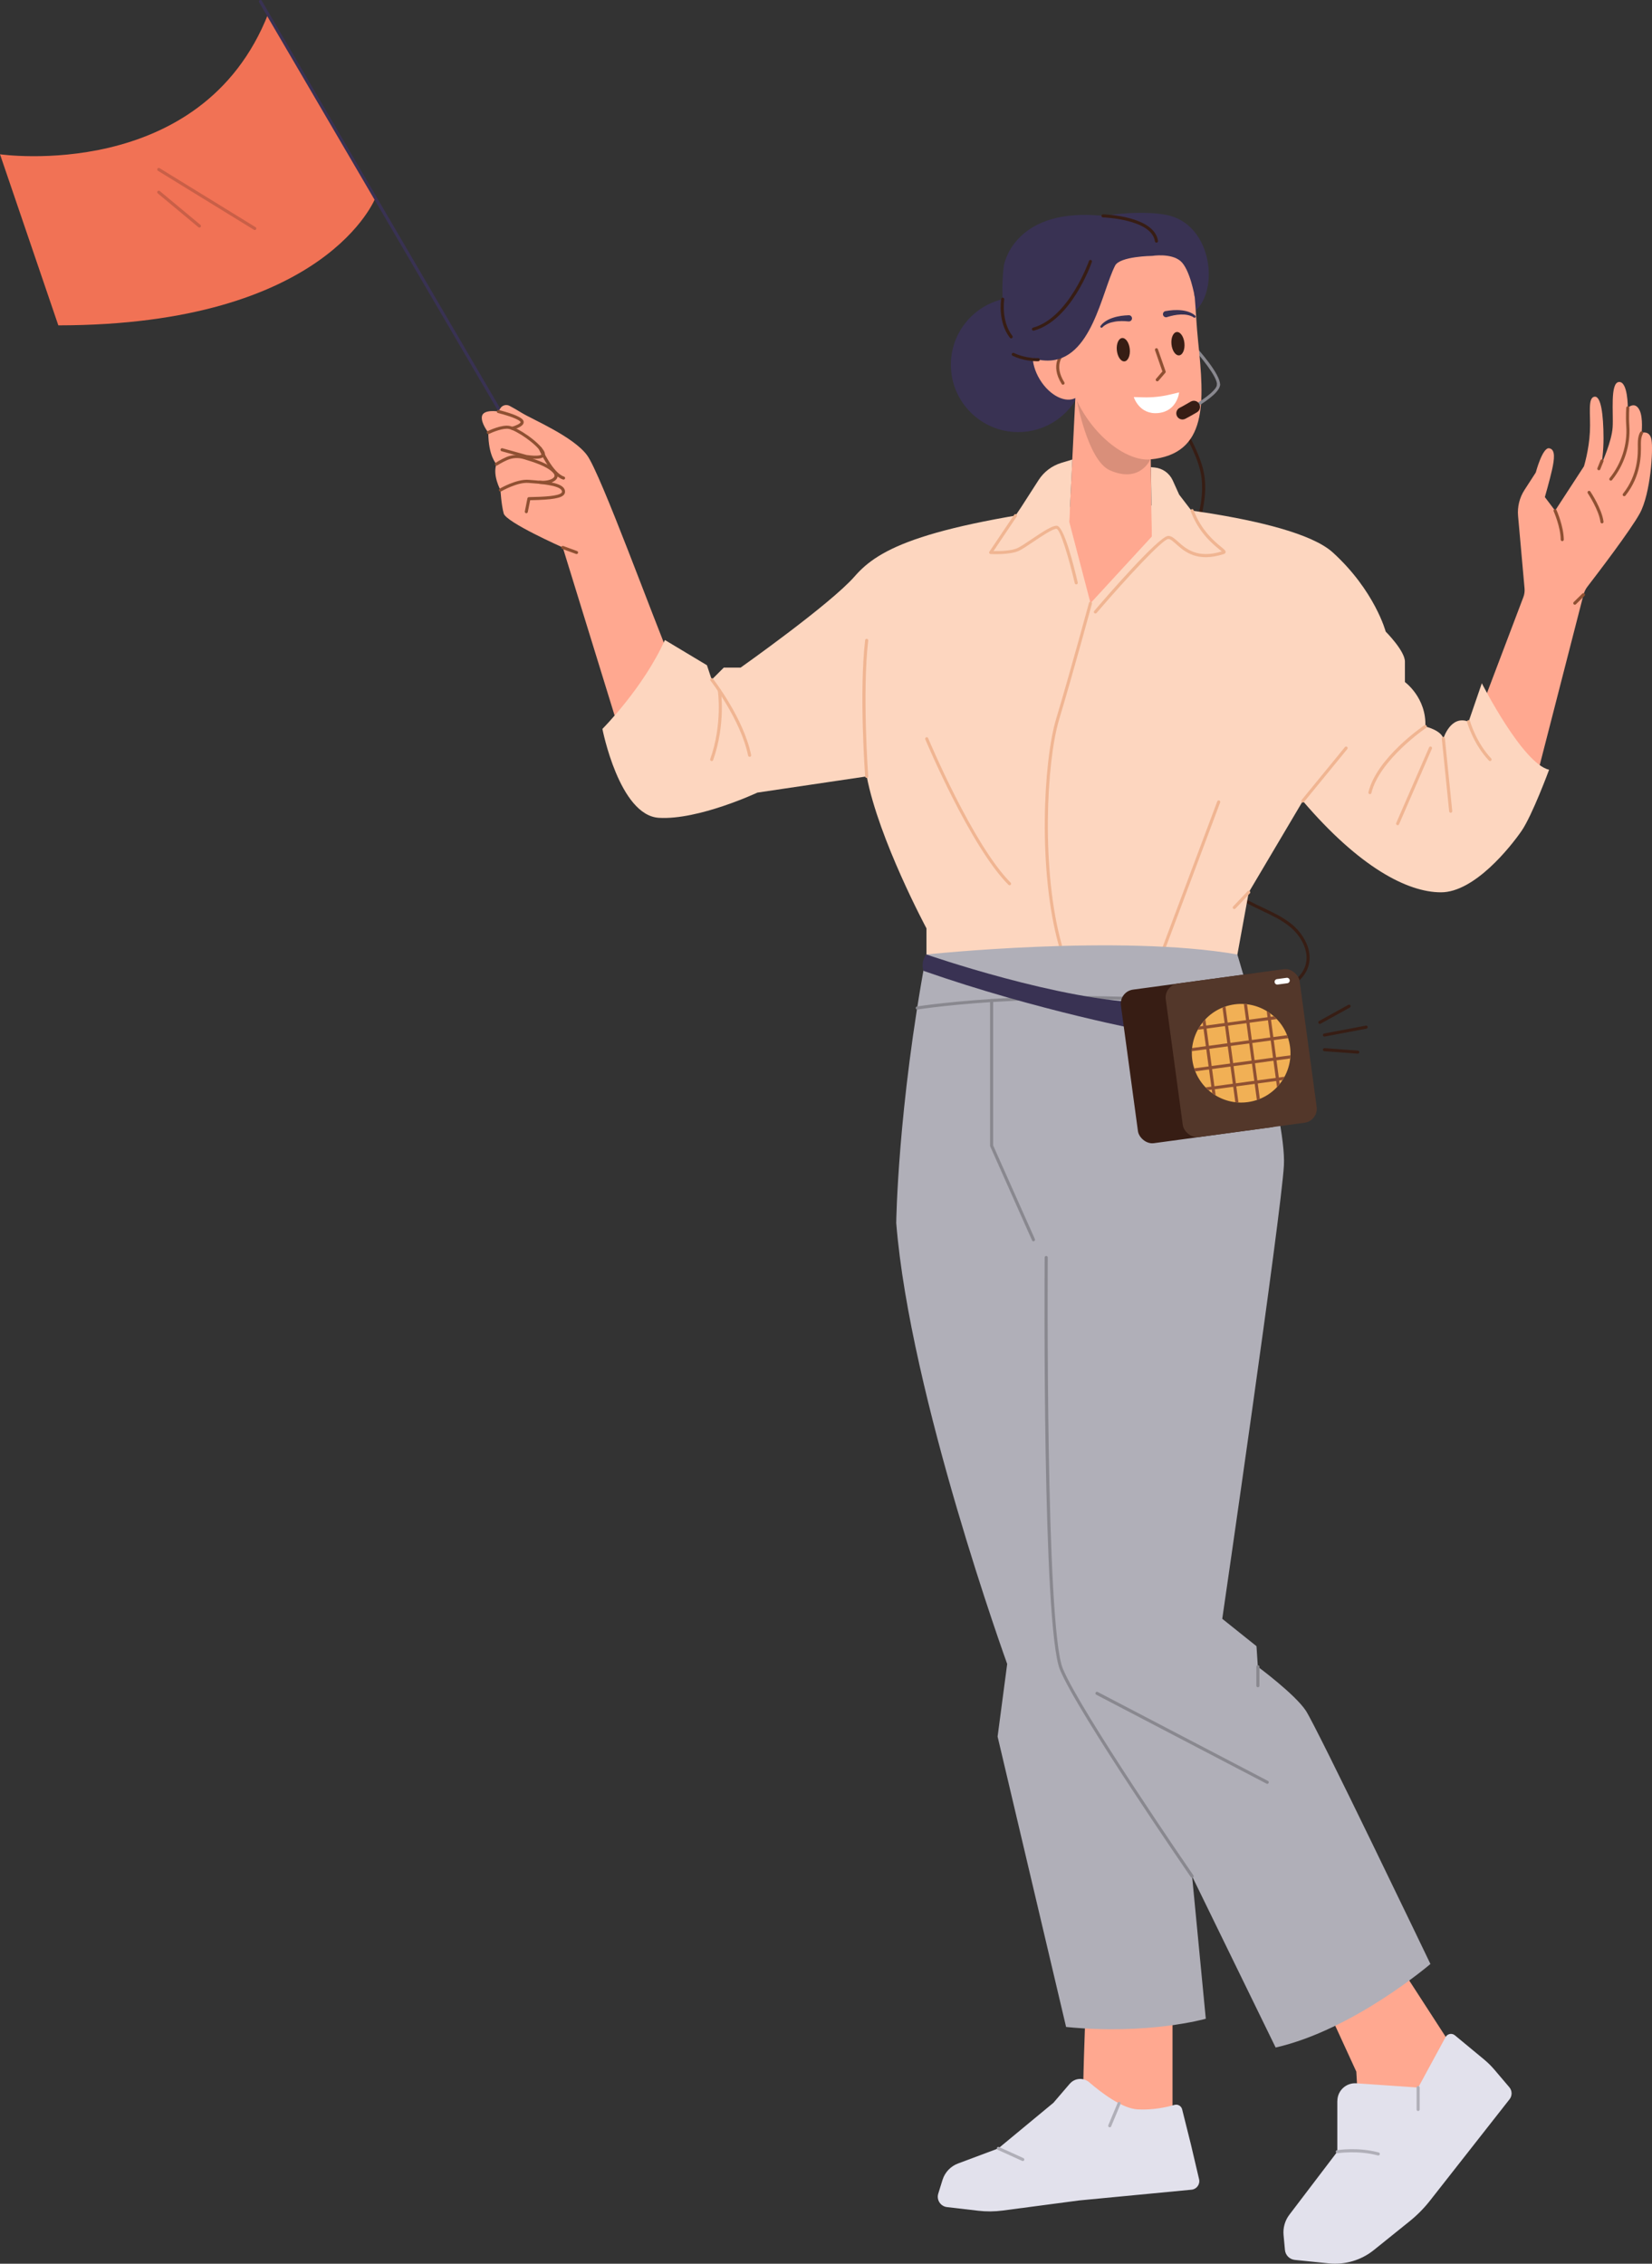 <?xml version="1.0" encoding="UTF-8"?><svg id="_レイヤー_2" xmlns="http://www.w3.org/2000/svg" xmlns:xlink="http://www.w3.org/1999/xlink" viewBox="0 0 632.17 866.22"><rect x="0" y="0" width="632.17" height="866.22" fill="#333333" stroke="none"/><defs><style>.cls-1{fill:#d98f7a;}.cls-1,.cls-2,.cls-3,.cls-4,.cls-5,.cls-6,.cls-7,.cls-8,.cls-9,.cls-10,.cls-11,.cls-12,.cls-13,.cls-14,.cls-15,.cls-16{stroke-width:0px;}.cls-2{fill:#b0afb8;}.cls-3{fill:#ffa890;}.cls-4{fill:#fdd6bf;}.cls-5{fill:#f1b055;}.cls-6{fill:#f17255;}.cls-7{fill:#e2e1ec;}.cls-8{fill:none;}.cls-17{clip-path:url(#clippath);}.cls-9{fill:#53372a;}.cls-10{fill:#371d14;}.cls-11{fill:#f0b592;}.cls-12{fill:#fff;}.cls-13{fill:#89888f;}.cls-14{fill:#393253;}.cls-15{fill:#c95f47;}.cls-16{fill:#8f5032;}</style><clipPath id="clippath"><circle class="cls-8" cx="474.95" cy="403.02" r="18.87" transform="translate(-80.76 121.63) rotate(-13.46)"/></clipPath></defs><g id="_1"><path class="cls-10" d="M483.48,379.79c-3.22,0-6.4-.45-9.35-.86-1.7-.24-3.79-1.34-4.35-2.77-.28-.7-.15-1.43.35-2.04.21-.25.58-.29.83-.08.25.21.29.58.08.83-.23.28-.28.55-.16.86.34.86,1.96,1.83,3.41,2.03,4.61.65,9.83,1.38,14.71.29,5.21-1.16,9.36-4.59,10.58-8.72,1.64-5.57-1.94-11.51-6.22-14.91-3.11-2.48-6.82-4.23-10.4-5.92-1.71-.8-3.47-1.64-5.16-2.54-11.54-6.18-20.51-19.25-15.52-30.42,1.02-2.28,2.55-4.29,4.03-6.23,1.54-2.02,3.13-4.1,4.07-6.44,2.92-7.2-.73-15.32-3.17-19.52-1.3-2.24-2.8-4.44-4.25-6.56-2.46-3.61-5-7.33-6.7-11.45-3.22-7.78-3.31-16.61-3.39-24.39-.09-9.15-.19-18.62,1.68-27.8.61-3.02,1.45-6.07,2.26-9.03,2.01-7.33,4.09-14.9,2.82-22.36-.84-4.93-3.12-9.55-5.32-14.03-.85-1.72-1.73-3.5-2.51-5.29-3.68-8.33-4.23-15.34-1.63-20.83.14-.3.49-.42.79-.28.29.14.42.49.28.79-2.45,5.17-1.9,11.84,1.64,19.84.78,1.76,1.65,3.53,2.49,5.24,2.24,4.55,4.56,9.25,5.43,14.35,1.31,7.71-.8,15.42-2.85,22.87-.81,2.94-1.64,5.97-2.25,8.95-1.84,9.05-1.75,18.45-1.66,27.55.08,7.68.16,16.39,3.3,23.95,1.66,4.01,4.17,7.68,6.59,11.24,1.46,2.14,2.97,4.35,4.29,6.63,4.4,7.57,5.55,14.88,3.24,20.56-1.01,2.49-2.65,4.64-4.23,6.71-1.44,1.89-2.93,3.84-3.89,6-4.71,10.54,3.93,22.97,15,28.89,1.66.89,3.41,1.72,5.11,2.51,3.64,1.72,7.41,3.5,10.63,6.06,4.59,3.65,8.41,10.07,6.62,16.17-1.62,5.51-6.98,8.54-11.45,9.54-1.91.43-3.86.59-5.79.59Z"/><path class="cls-3" d="M415.65,756.4c.65,1.64-2.94,60.52,0,60.2,2.94-.33,33.04-2.94,33.04-2.94v-57.25h-33.04Z"/><path class="cls-3" d="M502.34,756.4l16.68,36.31,1.64,29.54s33.04-19.4,33.37-20.38c.33-.98,2.94-16.68,2.94-16.68l-27.32-42.2-27.32,13.41Z"/><path class="cls-7" d="M409.38,797.35c1.89-2.21,5.22-2.47,7.42-.57,4.66,4.02,12.58,10.05,18.52,10.38,5.92.33,11.19-.86,14.09-1.71,1.29-.38,2.64.4,2.96,1.7l3.36,13.45,3.12,13.28c.45,1.93-.9,3.82-2.87,4.01l-43.07,4.12-29.2,3.86c-3.11.41-6.26.44-9.38.07l-11.94-1.39c-2.48-.29-4.09-2.76-3.35-5.15l1.63-5.25c.9-2.9,3.09-5.22,5.93-6.28l15.43-5.78,21.08-17.45,6.25-7.29Z"/><path class="cls-7" d="M511.75,803.95v19.4l-18.34,24.11c-1.69,2.22-2.49,5-2.23,7.78l.53,5.71c.18,2.01,1.76,3.6,3.77,3.81l13.01,1.33c6.2.63,12.39-1.2,17.25-5.11l13.68-11.01c2.88-2.32,5.49-4.96,7.78-7.87l30.46-38.81c1.07-1.36,1.03-3.29-.09-4.61l-5.74-6.75c-1.19-1.39-2.49-2.68-3.9-3.85l-11.2-9.27c-1.13-.94-2.84-.61-3.55.69l-10.48,19.31-23.68-1.63c-3.92-.27-7.25,2.84-7.25,6.76Z"/><path class="cls-2" d="M391.39,826.93c-.08,0-.16-.02-.24-.05l-9.35-4.25c-.3-.14-.43-.49-.29-.78.14-.3.48-.43.78-.29l9.35,4.25c.3.13.43.49.29.78-.1.22-.31.35-.54.35Z"/><path class="cls-2" d="M527.42,824.81c-.05,0-.1,0-.15-.02-7.68-2.06-15.34-.86-15.42-.85-.33.05-.63-.17-.68-.49-.05-.32.17-.63.49-.68.32-.05,7.98-1.26,15.92.87.32.08.5.41.42.72-.07.26-.31.44-.57.44Z"/><path class="cls-2" d="M542.68,807.79c-.33,0-.59-.26-.59-.59v-8.38c0-.33.26-.59.59-.59s.59.26.59.59v8.38c0,.33-.26.59-.59.59Z"/><path class="cls-2" d="M424.67,814.03c-.08,0-.15-.01-.23-.05-.3-.13-.44-.47-.32-.77l3.58-8.57c.13-.3.47-.44.77-.32.3.13.44.47.32.77l-3.58,8.57c-.09.23-.31.36-.55.36Z"/><circle class="cls-14" cx="389.64" cy="139.57" r="25.77"/><path class="cls-6" d="M0,59.04s77.14,11.17,102.66-53.82l41.1,70.29s-18.47,48.91-121.44,48.99L0,59.04Z"/><path class="cls-14" d="M207.79,186.09c-.2,0-.4-.1-.51-.29L99.16.89c-.16-.28-.07-.64.21-.81.28-.16.64-.07.81.21l108.13,184.91c.16.28.07.64-.21.81-.09.05-.2.08-.3.08Z"/><path class="cls-15" d="M97.49,88.02c-.11,0-.21-.03-.31-.09l-36.73-22.58c-.28-.17-.36-.53-.19-.81.17-.28.53-.37.81-.19l36.73,22.58c.28.17.36.53.19.81-.11.18-.31.28-.5.28Z"/><path class="cls-15" d="M76.32,87.09c-.13,0-.27-.04-.38-.14l-15.56-12.95c-.25-.21-.28-.58-.08-.83.21-.25.58-.28.83-.08l15.56,12.95c.25.21.28.58.08.83-.12.14-.28.21-.45.21Z"/><path class="cls-3" d="M190.71,157.48l.73-1.2c.74-1.22,2.31-1.65,3.57-.97,1.26.68,2.96,1.64,4.86,2.8,4.03,2.46,19.51,8.96,24.78,16.08,5.26,7.12,25.7,63.49,32.21,78.66l-19.82,26.94-21.68-70.3s-21.68-9.6-22.61-13.01c-.93-3.41-1.24-8.98-1.24-8.98,0,0-3.1-5.57-1.55-9.91,0,0-3.1-3.1-3.1-12.08,0,0-2.9-3.61-2.44-6.2.51-2.82,6.28-1.85,6.28-1.85Z"/><path class="cls-16" d="M201.42,196.39s-.08,0-.12-.01c-.32-.06-.53-.38-.46-.7l.99-4.98c.05-.27.29-.47.57-.47,5.7-.1,11.65-.39,12.56-1.76.09-.13.17-.34,0-.74-.83-2.07-8.64-2.65-12.39-2.92l-.38-.03c-4.25-.32-10.33,3.21-10.4,3.24-.28.16-.64.07-.81-.21-.16-.28-.07-.64.21-.81.26-.15,6.47-3.74,11.08-3.4l.38.03c6.48.48,12.38,1.12,13.4,3.66.34.85.12,1.47-.12,1.84-1,1.5-4.43,2.11-13.05,2.28l-.9,4.51c-.06.28-.3.47-.58.47Z"/><path class="cls-16" d="M207.54,185.18c-.36,0-.73-.02-1.11-.05-.33-.03-.57-.31-.54-.64.03-.33.31-.56.64-.54,2.9.25,5.12-.59,5.59-1.53.21-.42.06-.92-.43-1.47-2.29-2.57-7.71-4.2-11.3-5.28-2.05-.62-4.25-.5-6.19.33-2.1.9-3.89,2.08-3.91,2.09-.27.18-.64.11-.82-.17-.18-.27-.11-.64.17-.82.08-.05,1.9-1.25,4.1-2.19,2.2-.94,4.68-1.07,6.98-.38,3.73,1.12,9.35,2.81,11.86,5.63,1.12,1.25.86,2.28.61,2.79-.68,1.37-2.92,2.23-5.64,2.23Z"/><path class="cls-16" d="M204.89,175.57c-.92,0-2.09-.09-3.59-.3-.03,0-.05,0-.08-.02l-9.26-2.58c-.31-.09-.5-.41-.41-.73.09-.31.41-.5.73-.41l9.22,2.57c4.89.68,5.67-.08,5.78-.24.12-.17-.04-.5-.14-.68-1.95-3.41-9.48-8.42-12.33-9.04-2.19-.47-6.29,1.21-7.69,1.9-.29.14-.65.02-.79-.27-.14-.29-.02-.65.27-.79.22-.11,5.44-2.65,8.46-1.99,3.04.66,10.96,5.86,13.11,9.6.53.93.34,1.56.09,1.93-.33.48-1.05,1.03-3.37,1.03Z"/><path class="cls-16" d="M195.95,164.49c-.26,0-.5-.18-.57-.44-.08-.32.11-.64.42-.72,1.54-.4,3.28-1.21,3.41-1.76.03-.11-.1-.24-.2-.34-1.45-1.32-6.58-2.74-8.43-3.18-.32-.07-.51-.39-.44-.71.08-.32.4-.51.71-.44.28.07,6.97,1.66,8.95,3.45.63.57.65,1.13.56,1.5-.36,1.49-3.35,2.38-4.26,2.62-.05.01-.1.02-.15.02Z"/><path class="cls-16" d="M215.65,183.53c-.06,0-.12,0-.18-.03-4.84-1.53-9.1-11.25-9.27-11.66-.13-.3,0-.65.31-.78.3-.13.65,0,.78.31.04.1,4.22,9.63,8.55,11,.31.1.48.43.38.74-.08.25-.31.41-.56.41Z"/><path class="cls-16" d="M220.62,212.01c-.07,0-.14-.01-.2-.04l-5.26-1.92c-.31-.11-.46-.45-.35-.76s.45-.46.76-.35l5.26,1.92c.31.11.46.45.35.76-.09.24-.31.39-.56.39Z"/><path class="cls-3" d="M563.48,279.82l19.47-51.35c.4-1.04.55-2.17.45-3.28l-2.48-27.75c-.31-3.5.55-7.01,2.46-9.96l4.32-6.68s2.54-9.62,5.08-9.27c2.54.35,2.05,4.17,1.13,8.29-.88,3.92-2.74,10.39-2.74,10.39l3.92,5.19,11.04-16.96s1.92-6.23,2.27-13.07c.35-6.84-.97-13.23,1.8-13.57,2.42-.3,3.39,6.66,3.42,15.85,0,2.42-.13,4.85-.41,7.26l-.29,2.5s3.85-8.47,4.19-13.92c.35-5.45-1.04-17.07,2.42-17.32,3.46-.25,3.38,9.89,3.38,9.89,0,0,2.81-2.77,4.56,1.04,1.34,2.9.72,8.55.72,8.55,0,0,3.1-1.17,3.79,2.64.69,3.81-.33,20.55-4.48,28.16-3.52,6.45-16.25,23.11-20.03,28.02-.71.92-1.22,1.97-1.51,3.1l-18.59,72.33-23.87-20.07Z"/><path class="cls-16" d="M602.63,231.41c-.15,0-.31-.06-.42-.18-.23-.23-.23-.61,0-.84l3.31-3.25c.23-.23.61-.23.84,0,.23.23.23.61,0,.84l-3.31,3.25c-.11.11-.26.17-.41.17Z"/><path class="cls-16" d="M597.83,207.07c-.32,0-.59-.26-.59-.58-.07-4.94-2.67-10.79-2.7-10.85-.13-.3,0-.65.3-.78.3-.13.65,0,.78.3.11.25,2.72,6.13,2.8,11.31,0,.33-.26.59-.58.6h0Z"/><path class="cls-16" d="M621.54,189.88c-.13,0-.26-.04-.37-.13-.26-.2-.3-.57-.09-.83,5.83-7.33,5.72-15.21,5.66-18.57,0-.28,0-.52,0-.73,0-2.97.94-4.28.98-4.33.19-.26.56-.32.83-.13.26.19.32.56.13.82-.02.03-.75,1.13-.75,3.63,0,.21,0,.45,0,.72.05,3.49.18,11.66-5.92,19.32-.12.15-.29.22-.46.22Z"/><path class="cls-16" d="M616.42,183.93c-.13,0-.26-.04-.37-.13-.25-.21-.29-.58-.09-.83,4.52-5.57,6.84-12.83,6.36-19.92-.26-3.98,0-6.92,0-7.05.03-.32.31-.56.64-.54.32.03.56.32.54.64,0,.03-.26,2.98,0,6.86.49,7.38-1.93,14.94-6.63,20.74-.12.14-.29.22-.46.22Z"/><path class="cls-16" d="M611.83,179.94c-.07,0-.15-.01-.22-.04-.3-.12-.45-.47-.33-.77l1.21-3c.12-.3.47-.45.77-.33.3.12.45.47.33.77l-1.21,3c-.09.23-.31.37-.55.37Z"/><path class="cls-16" d="M613.04,200.28c-.29,0-.55-.22-.59-.52-.57-4.58-4.81-10.96-4.85-11.02-.18-.27-.11-.64.16-.82.27-.18.64-.11.82.16.18.27,4.43,6.67,5.04,11.53.04.32-.19.62-.51.66-.02,0-.05,0-.07,0Z"/><path class="cls-4" d="M425.56,192.03s68.38,4.75,84.47,19.38c16.09,14.64,20.23,30.27,20.23,30.27,0,0,7.36,7.36,7.36,11.49v7.82s8.28,5.98,7.82,17.01c0,0,5.98,1.38,6.9,4.6,0,0,2.76-9.19,9.65-6.44l5.06-14.71s15.63,30.8,25.74,33.1c0,0-6.44,17.47-10.57,23.45-4.14,5.98-17.93,23.45-30.8,23.45s-31.26-9.65-52.87-34.94l-20.69,34.94-4.35,23.78s-14.5,37.36-15.88,36.9c-1.38-.46-103.1-36.9-103.1-36.9v-9.99s-18.26-34.02-22.86-58.15l-41.84,6.2s-22.53,10.57-37.7,9.65c-15.17-.92-21.61-34.02-21.61-34.02,0,0,15.63-15.63,23.91-34.02l16.09,9.65,1.84,5.52,4.6-4.6h6.44s34.48-24.37,43.67-34.94,25.99-19.77,98.5-28.5Z"/><path class="cls-13" d="M466.29,147.85s-.02,0-.04,0c-.33-.02-.57-.3-.55-.63.19-3.05-6.63-11.2-9.28-14.09-.22-.24-.2-.61.04-.83.24-.22.61-.2.83.04,1.01,1.1,9.84,10.86,9.59,14.96-.02.31-.28.55-.59.55Z"/><path class="cls-14" d="M411.65,84.57s20.48-5.06,34.67-2.33c20.13,3.88,21.11,37.02,5.4,39.55-15.71,2.53-40.07-37.22-40.07-37.22Z"/><polygon class="cls-3" points="440.88 211.42 417.56 234.17 408.59 210.86 410.73 167.8 411.81 146.16 439.9 146.65 440.39 178.77 440.88 211.42"/><path class="cls-1" d="M411.85,152.13s4.22,24.05,12.89,27.85c11.58,5.07,15.45-4.18,15.45-4.18l-1.35-8.5-26.98-15.17Z"/><path class="cls-3" d="M431.45,91.42c-28.42,2.94-26.45,22-24.02,45.52,2.43,23.51,21.28,39.94,32.75,38.86,22.1-2.08,20.73-21.79,18.29-45.3-2.43-23.51,1.4-42.02-27.03-39.08Z"/><path class="cls-3" d="M397.89,145.19c3.77,6.22,10.02,9.33,13.96,6.94,3.94-2.39,4.08-9.37.31-15.59-3.77-6.22-10.02-9.33-13.96-6.94s-4.08,9.37-.31,15.59Z"/><path class="cls-16" d="M406.78,147.22c-.2,0-.39-.1-.5-.28-4.63-7.38-.19-11.72-.14-11.77.24-.22.61-.21.84.02.22.24.21.61-.02.83-.16.15-3.77,3.75.33,10.28.17.28.09.64-.19.81-.1.06-.21.09-.31.09Z"/><path class="cls-10" d="M432.33,133.56c.26,2.46-.65,4.58-2.01,4.72-1.37.14-2.68-1.74-2.94-4.21-.26-2.46.65-4.58,2.01-4.72,1.37-.14,2.68,1.74,2.94,4.21Z"/><path class="cls-10" d="M453.24,131.26c.26,2.46-.65,4.58-2.01,4.72-1.37.14-2.68-1.74-2.94-4.21-.26-2.46.65-4.58,2.01-4.72,1.37-.14,2.68,1.74,2.94,4.21Z"/><path class="cls-16" d="M442.84,145.91c-.14,0-.27-.05-.38-.14-.25-.21-.28-.59-.06-.83l2.41-2.8-2.82-8.12c-.11-.31.06-.64.36-.75.31-.11.64.06.75.36l2.94,8.45c.07.2.03.42-.11.58l-2.63,3.06c-.12.14-.28.21-.45.21Z"/><path class="cls-12" d="M451.21,150.14s-.64,7.15-7.95,7.91c-7.32.76-9.4-6.11-9.4-6.11l3.64.1c3.43.1,6.85-.26,10.18-1.05l3.54-.84Z"/><path class="cls-14" d="M421.15,124.72c.32-.49.66-.82,1.05-1.15.38-.33.79-.61,1.22-.87.85-.51,1.78-.89,2.72-1.18.94-.31,1.91-.49,2.87-.65l1.46-.16,1.46-.08c.65-.04,1.21.47,1.25,1.12.04.65-.47,1.21-1.12,1.25-.05,0-.1,0-.15,0h-.06s-1.34-.11-1.34-.11l-1.34-.03c-.89.03-1.78.07-2.64.24-.87.15-1.73.37-2.53.72-.4.18-.79.37-1.15.61-.36.22-.72.52-.96.78l-.05.05c-.16.18-.44.2-.63.04-.17-.15-.19-.4-.07-.58Z"/><path class="cls-14" d="M456.8,121.47c-.28-.21-.7-.43-1.1-.57-.4-.16-.83-.27-1.25-.36-.86-.18-1.74-.22-2.62-.19-.88.02-1.77.16-2.64.31l-1.3.3-1.29.37-.06.02c-.63.18-1.29-.18-1.47-.81-.18-.63.18-1.29.81-1.47.05-.01.1-.03.15-.03l1.45-.22,1.46-.14c.98-.04,1.96-.06,2.95.04.98.09,1.96.27,2.9.6.47.17.93.36,1.37.6.45.25.85.5,1.27.91.17.17.18.45,0,.63-.16.16-.41.18-.58.05l-.05-.04Z"/><path class="cls-14" d="M440.88,97.92s-12.35.12-14.18,3.74c-5.18,10.23-9.02,36.33-25.79,36.32-22.06-.01-16.77-36.34-16.77-36.34,0,0,3.42-21.43,35.41-19.26,31.99,2.17,21.34,15.53,21.34,15.53Z"/><path class="cls-14" d="M440.88,97.92s7.15-1.17,10.83,1.94c3.68,3.11,5.47,13.71,5.47,13.71l1.03-14.05-8.67-10.69-5.55-2.34-3.81,1.61.7,9.81Z"/><path class="cls-4" d="M410.33,175.85l-4.17,1.26c-3.59,1.09-6.68,3.42-8.71,6.57l-6.66,10.36-11.66,17.37,37.38,25.93,34.28-22,17.42-3.93-16.98-22.13-2.46-5.44c-1.26-2.78-3.91-4.67-6.95-4.95l-1.41-.13.4,26.5-23.5,25.54-8.14-31.13,1.18-23.84Z"/><path class="cls-10" d="M396.81,138.23c-1.41,0-5.31-.19-9.32-2.09-.29-.14-.42-.49-.28-.79.14-.29.49-.42.79-.28,4.63,2.2,9.25,1.97,9.29,1.97.32-.02.6.23.62.56.02.33-.23.6-.56.62-.04,0-.23.01-.55.01Z"/><path class="cls-10" d="M442.53,92.85c-.29,0-.54-.21-.58-.51-1.24-8.5-19.69-9.15-19.87-9.15-.33,0-.58-.28-.57-.61,0-.33.3-.6.61-.57.8.02,19.62.7,21.01,10.16.05.32-.18.62-.5.67-.03,0-.06,0-.09,0Z"/><path class="cls-10" d="M395.48,126.54c-.26,0-.5-.17-.57-.43-.09-.31.1-.64.41-.73,13.72-3.78,21.33-25.32,21.4-25.53.11-.31.44-.47.75-.36.31.11.47.44.36.75-.32.91-7.89,22.34-22.21,26.28-.05.01-.11.02-.16.02Z"/><path class="cls-10" d="M386.92,129.48c-.18,0-.35-.08-.47-.23-4.71-6.15-3.39-14.49-3.33-14.85.05-.32.36-.54.68-.49.32.05.54.36.49.68-.01.08-1.28,8.2,3.11,13.94.2.26.15.63-.11.83-.11.08-.23.12-.36.12Z"/><path class="cls-13" d="M456.86,156.31c-.2,0-.4-.1-.51-.29-.17-.28-.08-.64.2-.81,5.71-3.41,9.04-6.32,9.14-7.99.02-.33.29-.57.63-.55.33.02.57.3.55.63-.13,2.15-3.4,5.16-9.72,8.93-.1.06-.2.08-.3.08Z"/><path class="cls-10" d="M452.5,160.52c-.86,0-1.69-.47-2.11-1.29-.59-1.16-.13-2.59,1.03-3.18.02,0,1.9-.98,4.22-2.36,1.12-.67,2.57-.3,3.24.82.67,1.12.3,2.57-.82,3.24-2.46,1.47-4.41,2.47-4.49,2.51-.34.18-.71.26-1.07.26Z"/><path class="cls-11" d="M411.85,223.62c-.27,0-.51-.18-.58-.46-2.24-9.72-5.53-20.44-6.93-20.81-1.4-.11-5.76,2.84-8.94,4.98-2.17,1.46-4.23,2.85-5.52,3.45-3.43,1.6-10.5,1.25-10.8,1.23-.21-.01-.4-.14-.5-.33-.1-.19-.08-.42.04-.59l9.48-14.12c.18-.27.55-.34.82-.16.27.18.34.55.16.82l-8.89,13.24c2.09.03,6.76-.02,9.18-1.15,1.21-.56,3.22-1.92,5.36-3.36,4.6-3.1,8-5.28,9.69-5.18,2.74.18,6.5,15.25,8,21.72.07.32-.13.64-.44.71-.04.01-.09.01-.13.01Z"/><path class="cls-11" d="M405.76,362.33c-.26,0-.49-.17-.57-.43-8.03-28.49-5.97-70.52-1.01-86.94,5.08-16.84,12.47-44.02,12.54-44.29.09-.31.41-.5.72-.42.31.09.5.41.42.72-.07.27-7.46,27.46-12.55,44.32-4.91,16.28-6.96,57.99,1.02,86.28.09.31-.09.64-.41.73-.05.02-.11.02-.16.02Z"/><path class="cls-11" d="M419.16,234.76c-.14,0-.27-.05-.38-.14-.25-.21-.28-.59-.06-.83,4.11-4.8,24.79-28.73,28.35-28.73,1.26,0,2.36.99,3.76,2.24,2.94,2.63,7.35,6.59,16.69,3.71-.26-.23-.63-.54-1-.84-2.54-2.09-7.84-6.44-10.88-14.57-.11-.31.04-.65.35-.76.31-.11.65.04.76.35,2.94,7.83,8.06,12.04,10.53,14.07,1.29,1.06,1.82,1.5,1.71,2.1-.03.17-.15.47-.59.62-10.33,3.38-15.15-.94-18.35-3.8-1.21-1.08-2.16-1.94-2.97-1.94-2.08,0-15.69,14.59-27.45,28.31-.12.14-.28.21-.45.21Z"/><path class="cls-11" d="M331.65,297.67c-.31,0-.57-.24-.59-.55-.02-.32-2.35-32.13,0-52.16.04-.32.33-.56.66-.52.32.04.56.33.52.66-2.33,19.92-.02,51.62,0,51.94.02.33-.22.61-.55.63-.01,0-.03,0-.04,0Z"/><path class="cls-11" d="M386.33,338.75c-.15,0-.3-.06-.42-.17-14.58-14.58-31.66-55.26-31.83-55.67-.13-.3.02-.65.32-.77.3-.13.65.02.77.32.17.41,17.16,40.88,31.57,55.29.23.23.23.6,0,.84-.12.12-.27.17-.42.17Z"/><path class="cls-11" d="M443.77,367.68c-.07,0-.14-.01-.21-.04-.31-.11-.46-.45-.35-.76l22.6-60.23c.11-.31.45-.46.76-.35.31.11.46.45.35.76l-22.6,60.23c-.09.24-.31.38-.55.38Z"/><path class="cls-11" d="M498.53,307.1c-.13,0-.26-.04-.37-.13-.25-.21-.29-.58-.08-.83l16.58-20.26c.21-.25.58-.29.83-.08.25.21.29.58.08.83l-16.58,20.26c-.12.14-.29.22-.46.22Z"/><path class="cls-11" d="M524.23,303.88s-.09,0-.14-.02c-.32-.08-.51-.4-.44-.71,3.19-13.15,20.69-25.13,21.44-25.63.27-.18.64-.11.82.16.18.27.11.64-.16.82-.18.12-17.87,12.23-20.95,24.93-.07.27-.31.45-.57.45Z"/><path class="cls-11" d="M555.14,311.01c-.3,0-.56-.23-.59-.53l-2.82-27.82c-.03-.32.2-.61.53-.65.33-.03.61.2.65.53l2.82,27.82c.03.32-.2.61-.53.65-.02,0-.04,0-.06,0Z"/><path class="cls-11" d="M570.2,291.23c-.16,0-.31-.06-.43-.19-5.98-6.33-8.27-14.39-8.36-14.73-.09-.31.1-.64.41-.73.31-.09.64.1.73.41.02.08,2.31,8.12,8.08,14.23.22.24.21.61-.02.84-.11.11-.26.16-.41.16Z"/><path class="cls-11" d="M534.83,315.76c-.08,0-.16-.02-.23-.05-.3-.13-.44-.48-.31-.78l12.57-28.93c.13-.3.48-.44.78-.31.3.13.44.48.31.78l-12.57,28.93c-.1.22-.31.36-.54.36Z"/><path class="cls-11" d="M472.32,347.86c-.15,0-.29-.05-.41-.16-.24-.22-.25-.6-.02-.84l5.53-5.83c.22-.24.6-.25.84-.02.24.22.25.6.02.84l-5.53,5.83c-.12.12-.27.18-.43.18Z"/><path class="cls-11" d="M286.86,289.61c-.27,0-.52-.19-.58-.47-2.89-13.96-14.29-28.55-14.4-28.7-.2-.26-.16-.63.1-.83.26-.2.63-.16.83.1.12.15,11.68,14.95,14.63,29.19.07.32-.14.63-.46.7-.04,0-.08.01-.12.01Z"/><path class="cls-11" d="M272.35,291.23c-.07,0-.13-.01-.2-.03-.31-.11-.47-.45-.36-.75,4.79-13.52,2.91-26.1,2.89-26.23-.05-.32.17-.62.49-.67.32-.05.62.17.67.49.02.13,1.95,12.99-2.94,26.81-.09.24-.31.39-.56.39Z"/><path class="cls-2" d="M354.51,365.23s73.9-7.86,118.98,0c0,0,18.87,61.85,17.82,80.72-1.05,18.87-23.59,173.49-23.59,173.49l13.1,10.48.52,7.86s14.15,10.48,18.34,16.77c4.19,6.29,47.7,96.97,47.7,96.97,0,0-29.35,25.16-59.23,31.97l-31.97-65.52,5.24,54.51s-22.01,6.29-53.46,3.14l-26.21-111.12,3.67-27.78s-37.21-102.73-42.46-168.77c0,0,.52-43.77,11.53-102.73Z"/><path class="cls-13" d="M456.2,718.56c-.19,0-.37-.09-.49-.26-.43-.63-43.33-62.96-50.09-79.36-6.77-16.45-5.9-151.99-5.86-157.75,0-.33.27-.59.59-.59h0c.33,0,.59.27.59.59,0,1.41-.91,141.06,5.77,157.29,6.7,16.28,49.53,78.51,49.97,79.14.19.27.12.64-.15.82-.1.07-.22.1-.33.1Z"/><path class="cls-13" d="M350.99,386.31c-.28,0-.53-.21-.58-.5-.05-.32.17-.63.49-.68.55-.09,55.71-8.85,128.56,0,.32.04.55.33.51.66-.04.32-.33.55-.66.51-72.67-8.83-127.68-.09-128.23,0-.03,0-.06,0-.1,0Z"/><path class="cls-13" d="M484.93,682.59c-.09,0-.19-.02-.27-.07l-65.15-34.03c-.29-.15-.4-.51-.25-.8.15-.29.51-.4.8-.25l65.15,34.03c.29.15.4.51.25.8-.11.2-.31.32-.52.32Z"/><path class="cls-13" d="M481.36,645.64c-.33,0-.59-.26-.59-.59v-7.27c0-.33.26-.59.59-.59s.59.26.59.59v7.27c0,.33-.26.59-.59.59Z"/><path class="cls-13" d="M395.48,474.99c-.23,0-.44-.13-.54-.35l-16.02-35.98c-.03-.08-.05-.16-.05-.24v-55.59c0-.33.26-.59.59-.59s.59.26.59.59v55.46l15.97,35.86c.13.3,0,.65-.3.78-.08.04-.16.05-.24.05Z"/><path class="cls-13" d="M472.32,407.9h-.01c-1.1-.02-27.03-.54-33.43-5.29-6.45-4.78-8.42-19.86-8.5-20.5-.04-.32.19-.62.51-.66.32-.04.62.19.66.51.02.15,1.99,15.22,8.03,19.7,6.1,4.52,32.48,5.05,32.75,5.06.33,0,.59.28.58.6,0,.32-.27.58-.59.58Z"/><path class="cls-14" d="M354.51,365.23s51.48,17.92,84.69,18.51v10.93s-42.08-7.85-85.83-23.18c0,0-1.2-3.41,1.14-6.26Z"/><rect class="cls-10" x="431.92" y="375.4" width="56.13" height="59.3" rx="5.4" ry="5.4" transform="translate(-50.22 65.43) rotate(-7.72)"/><rect class="cls-9" x="449.1" y="373.37" width="51.7" height="59.3" rx="5.4" ry="5.4" transform="translate(-49.81 67.42) rotate(-7.72)"/><g class="cls-17"><circle class="cls-5" cx="474.95" cy="403.02" r="18.87" transform="translate(-80.76 121.63) rotate(-13.46)"/><path class="cls-16" d="M449.87,434.61c-.29,0-.54-.21-.58-.51l-7.34-54.2c-.02-.16.02-.31.12-.44.09-.12.24-.21.39-.23l57.52-7.79c.33-.04.62.18.66.51l7.34,54.2c.02.16-.02.31-.12.44-.09.12-.24.21-.39.23l-57.52,7.79s-.05,0-.08,0ZM443.19,380.32l7.19,53.03,56.35-7.64-7.19-53.03-56.35,7.64Z"/><path class="cls-16" d="M448.82,426.87c-.29,0-.54-.21-.58-.51-.04-.32.18-.62.51-.66l57.52-7.79c.33-.04.62.18.66.51.04.32-.18.62-.51.66l-57.52,7.79s-.05,0-.08,0Z"/><path class="cls-16" d="M447.77,419.12c-.29,0-.54-.21-.58-.51-.04-.32.18-.62.51-.66l57.52-7.79c.33-.04.62.18.66.51.04.32-.18.62-.51.66l-57.52,7.79s-.05,0-.08,0Z"/><path class="cls-16" d="M446.72,411.38c-.29,0-.54-.21-.58-.51-.04-.32.18-.62.51-.66l57.52-7.79c.33-.04.62.18.66.51.04.32-.18.62-.51.66l-57.52,7.79s-.05,0-.08,0Z"/><path class="cls-16" d="M445.67,403.64c-.29,0-.54-.21-.58-.51-.04-.32.18-.62.51-.66l57.52-7.79c.33-.04.62.18.66.51.04.32-.18.62-.51.66l-57.52,7.79s-.05,0-.08,0Z"/><path class="cls-16" d="M444.62,395.89c-.29,0-.54-.21-.58-.51-.04-.32.18-.62.51-.66l57.52-7.79c.33-.04.62.18.66.51.04.32-.18.62-.51.66l-57.52,7.79s-.05,0-.08,0Z"/><path class="cls-16" d="M443.57,388.15c-.29,0-.54-.21-.58-.51-.04-.32.18-.62.51-.66l57.52-7.79c.33-.04.62.18.66.51.04.32-.18.62-.51.66l-57.52,7.79s-.05,0-.08,0Z"/><path class="cls-16" d="M499.17,427.93c-.29,0-.54-.21-.58-.51l-7.34-54.2c-.04-.32.18-.62.51-.66.33-.04.62.18.66.51l7.34,54.2c.04.32-.18.62-.51.67-.03,0-.05,0-.08,0Z"/><path class="cls-16" d="M490.95,429.04c-.29,0-.54-.21-.58-.51l-7.34-54.2c-.04-.32.18-.62.51-.66.33-.04.62.18.66.51l7.34,54.2c.04.32-.18.62-.51.66-.03,0-.05,0-.08,0Z"/><path class="cls-16" d="M482.73,430.15c-.29,0-.54-.21-.58-.51l-7.34-54.2c-.04-.32.18-.62.51-.66.33-.04.62.18.66.51l7.34,54.2c.04.32-.18.62-.51.66-.03,0-.05,0-.08,0Z"/><path class="cls-16" d="M474.52,431.27c-.29,0-.54-.21-.58-.51l-7.34-54.2c-.04-.32.18-.62.51-.66.33-.04.62.18.66.51l7.34,54.2c.04.32-.18.62-.51.66-.03,0-.05,0-.08,0Z"/><path class="cls-16" d="M466.3,432.38c-.29,0-.54-.21-.58-.51l-7.34-54.2c-.04-.32.18-.62.51-.66.33-.04.62.18.66.51l7.34,54.2c.04.32-.18.62-.51.66-.03,0-.05,0-.08,0Z"/><path class="cls-16" d="M458.08,433.5c-.29,0-.54-.21-.58-.51l-7.34-54.2c-.04-.32.18-.62.51-.66.33-.04.62.18.66.51l7.34,54.2c.04.32-.18.62-.51.66-.03,0-.05,0-.08,0Z"/></g><path class="cls-12" d="M492.64,376.24l-3.71.5c-.57.08-1.1-.33-1.18-.9h0c-.08-.57.33-1.1.89-1.18l3.71-.5c.57-.08,1.1.33,1.18.9h0c.08.57-.33,1.1-.9,1.18Z"/><path class="cls-10" d="M506.82,396.65c-.28,0-.53-.2-.58-.48-.06-.32.15-.63.47-.69l15.96-3.02c.32-.06.63.15.69.47.06.32-.15.63-.47.69l-15.96,3.02s-.07.01-.11.01Z"/><path class="cls-10" d="M505.06,391.8c-.21,0-.41-.11-.52-.31-.16-.29-.05-.64.23-.8l11.2-6.18c.28-.16.65-.05.8.23.16.29.05.64-.23.8l-11.2,6.18c-.09.05-.19.07-.28.07Z"/><path class="cls-10" d="M519.58,403.19s-.03,0-.04,0l-12.76-.94c-.33-.02-.57-.31-.55-.63.02-.33.32-.56.63-.55l12.76.94c.33.02.57.31.55.63-.02.31-.28.55-.59.55Z"/></g></svg>